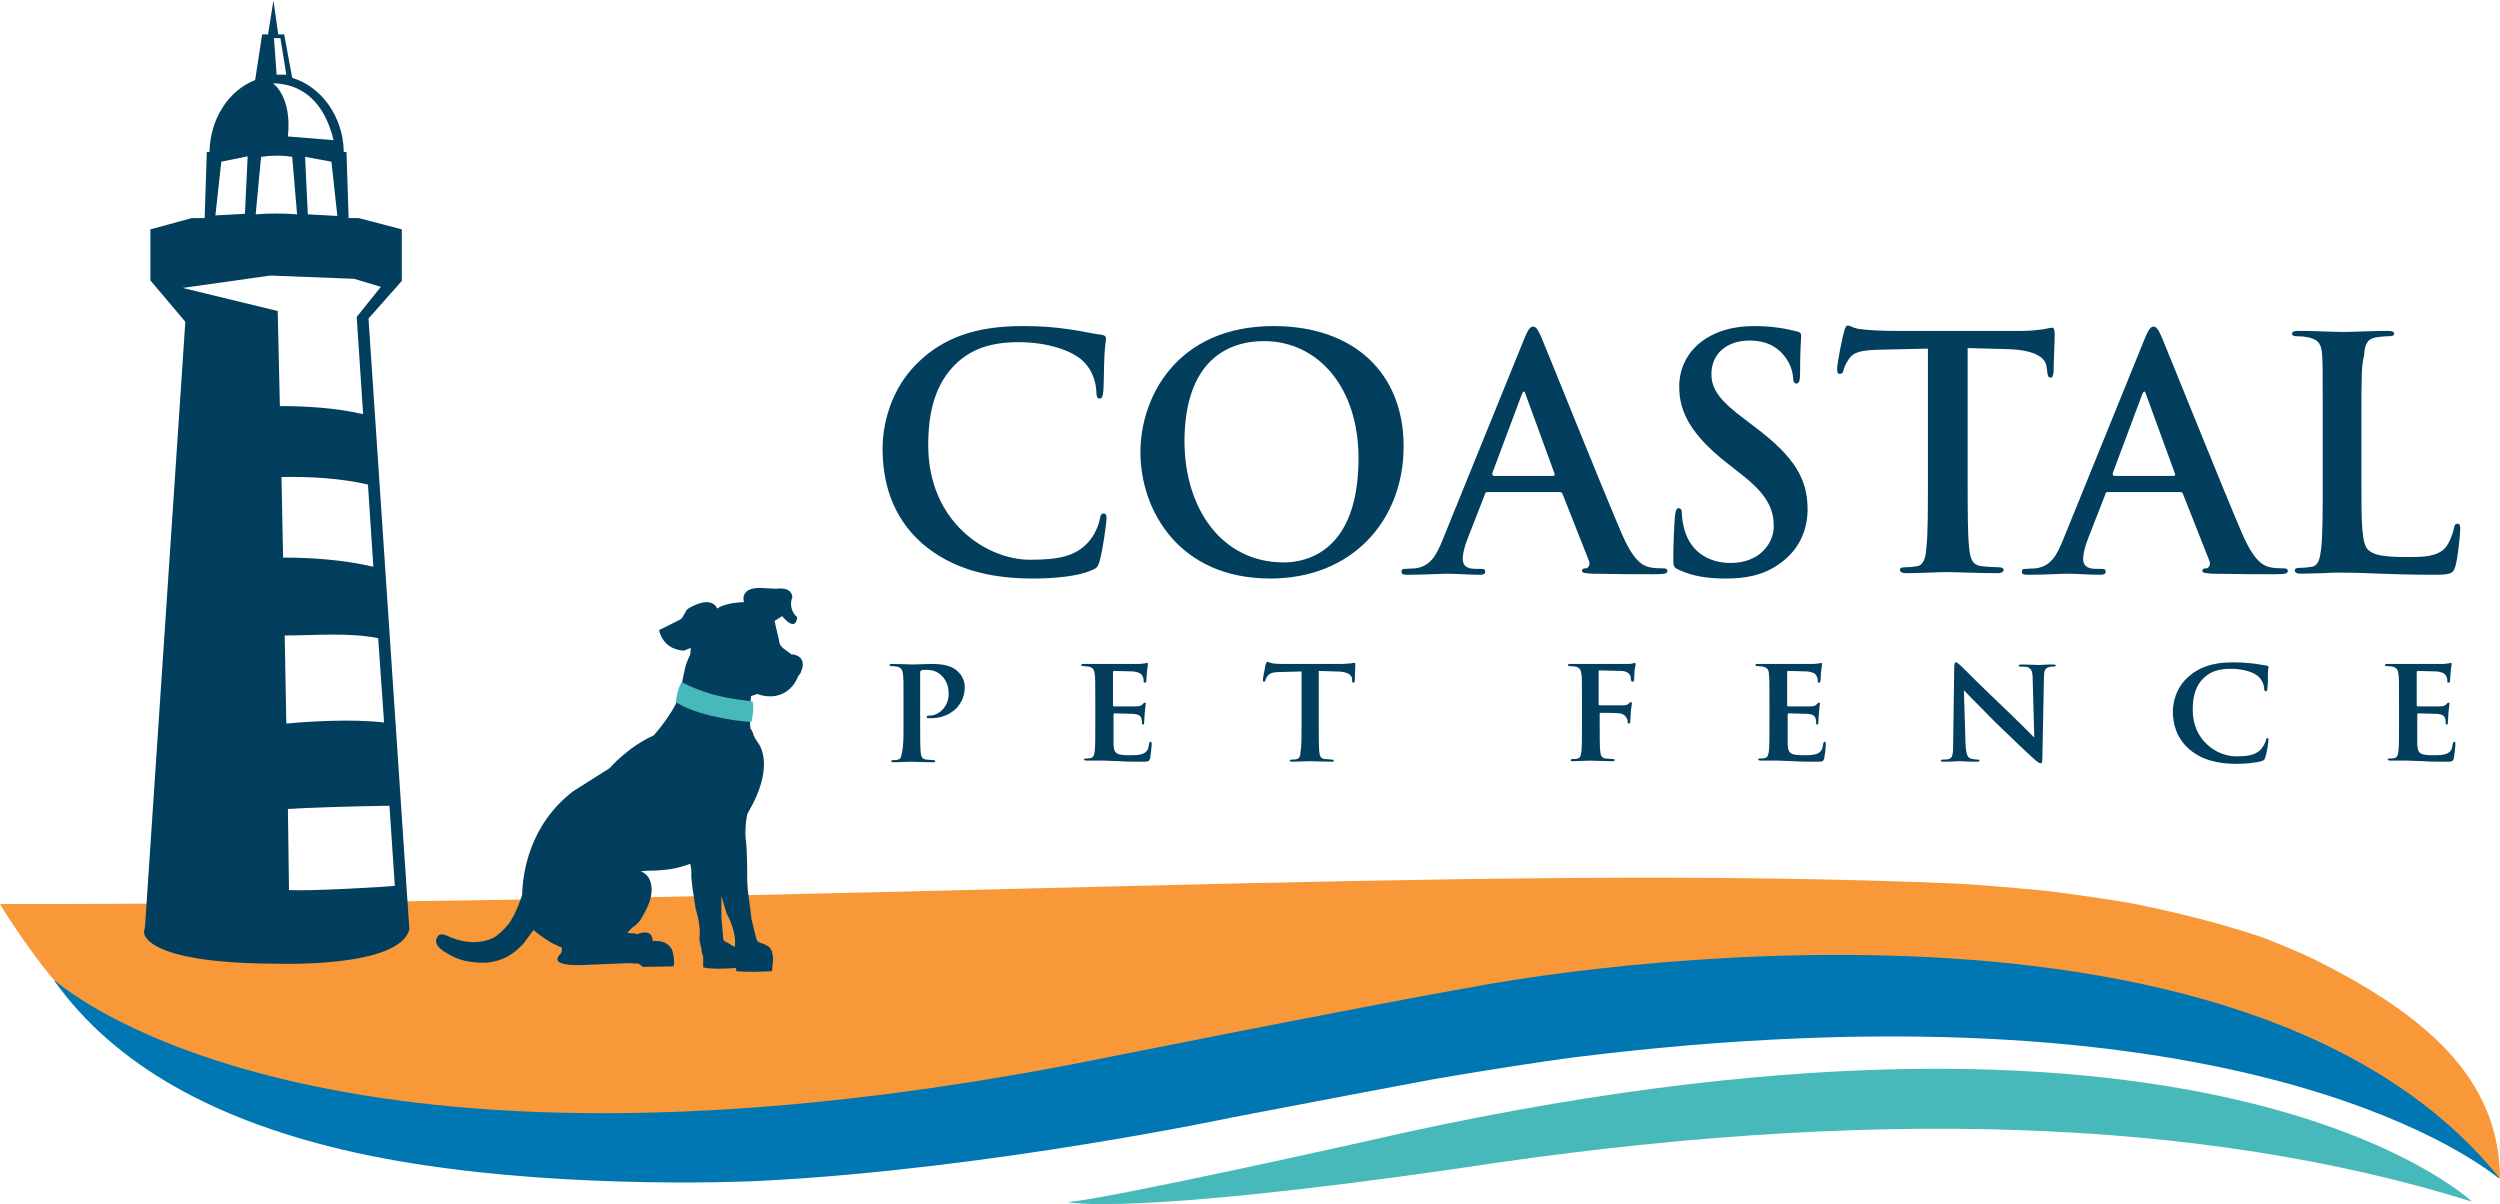 <svg xmlns="http://www.w3.org/2000/svg" viewBox="0 0 465.4 224.2"><style type="text/css">  
	.st0{fill:#00A651;}
	.st1{fill-rule:evenodd;clip-rule:evenodd;fill:#F89838;}
	.st2{fill-rule:evenodd;clip-rule:evenodd;fill:url(#SVGID_1_);}
	.st3{fill:#023F5E;}
	.st4{fill-rule:evenodd;clip-rule:evenodd;fill:#0077B2;}
	.st5{fill-rule:evenodd;clip-rule:evenodd;fill:#48B9BA;}
	.st6{fill:#48B9BA;}
	.st7{fill:#FFFFFF;}
</style><symbol viewBox="-43.3 -24.3 86.6 48.6"><path class="st0" d="M-33.9-3.5C-25.6 5.4-20.7 18-20.7 18 -24.1 7.5-28.2 2.3-34.9-6.2L-33.9-3.5z"/><path class="st0" d="M-30.5 3.2c0.3 2.3 2.4 11.4 2.4 11.4L-30.3 9c-0.5-2.9 0.8-5.6 0.4-8L-30.5 3.2z"/><path class="st0" d="M-27.7 8.6c0.3 2.3 1.7 9.8 1.7 9.8l-0.5-3.8c0-2.4-0.2-5.7-0.5-8.1L-27.7 8.6z"/><path class="st0" d="M-24.2 13.4c0.2 1.4 3.1 6.6 3.1 6.6l-2.2-2.9c0-1.5-0.2-3.5-0.4-5L-24.2 13.4z"/><path class="st0" d="M-21.2 18.1c0.6 1.2 2.8 6.2 2.8 6.2l-1.3-3.5c-0.3-1.3-1-3-1.6-4.3L-21.2 18.1z"/><path class="st0" d="M-26 10.3c0.3 2.3 1.7 9.8 1.7 9.8l-1.2-4.8c0-2.4 0.4-4.7 0.1-7.1L-26 10.3z"/><path class="st0" d="M-24.5 3.5c1.4 0.9 6.5 3.4 6.5 3.4l-3.3-2.2c-1.8-1.2-5.3-0.6-6.8-1.5L-24.5 3.5z"/><path class="st0" d="M-21.9 6.9c1.9 1.3 6.1 5.1 6.1 5.1l-3.2-2.1c-2.2-1.1-5.1-2.7-7.1-4L-21.9 6.9z"/><path class="st0" d="M-21.8 13.1c1 0.9 3.9 6.2 3.9 6.2l-1.3-3.4c-1.2-0.8-2.8-2-3.9-3L-21.8 13.1z"/><path class="st0" d="M-23.3 9.5c1.6 1 6 5.9 6 5.9l-2.6-3.9c-1.8-0.9-3.5-1.2-5.1-2.2L-23.3 9.5z"/><path class="st0" d="M-33 0.4c0.3 2.3 1.6 12.7 1.6 12.7l-1.4-6.9c-0.5-2.9 0.8-5.6 0.4-8L-33 0.4z"/><path class="st0" d="M-35-1.3c0.3 2.3 1.6 12.7 1.6 12.7l-1.4-6.9c-0.5-2.9 0.8-5.6 0.4-8L-35-1.3z"/><path class="st0" d="M-29.4-0.6c1.5 0.6 10.2 4.3 10.2 4.3L-24 0.6c-1.9-0.8-5.4-0.5-7-1.1L-29.4-0.6z"/><path class="st0" d="M-30-3.3c1.7 0.7 9.7 4.1 9.7 4.1L-25.4-2C-27.5-3-30-2.2-31.8-3L-30-3.3z"/><path class="st0" d="M-41.1-9.8c17.3-2.8 35.8-10.6 35.8-10.6 -13.5 6.7-22.8 8.7-38 12.1L-41.1-9.8z"/><path class="st0" d="M-29.9-13.6c2.4-1.7 13.1-8 13.1-8l-7.5 3.4c-3.2 2.1-4.2 4.9-6.8 6.7L-29.9-13.6z"/><path class="st0" d="M-21.8-16.4c2.4-1.7 10.9-7 10.9-7l-4.1 2.8c-2.2 2-5.5 4.5-8 6.3L-21.8-16.4z"/><path class="st0" d="M-13.5-18.5c1.5-1 9.4-3.7 9.4-3.7L-9.2-21c-1.4 1.2-3.4 2.8-5 3.8L-13.5-18.5z"/><path class="st0" d="M-5.9-20.7c1.7-0.6 8.8-3.6 8.8-3.6l-4.6 2.2c-1.5 0.9-3.8 1.9-5.7 2.6L-5.9-20.7z"/><path class="st0" d="M-18.4-17c2.4-1.7 10.9-7 10.9-7l-5.7 3.3c-2.2 2-3.8 4-6.4 5.8L-18.4-17z"/><path class="st0" d="M-22.9-10.7c2.4 0 10.3 0.7 10.3 0.7l-5.7 0c-3 0-6.5-2.3-9-2.3L-22.9-10.7z"/><path class="st0" d="M-16.9-12c3.3 0 11.4-0.9 11.4-0.9l-5.5 0.1c-3.4-0.3-8.1-0.5-11.5-0.4L-16.9-12z"/><path class="st0" d="M-11.2-17c2-0.2 9.9-3 9.9-3l-4.5 2.1c-2.1 0-5 0.2-7.1 0.4L-11.2-17z"/><path class="st0" d="M-16.1-14.9c2.7 0 12-1.6 12-1.6l-6.5 1.8c-2.8-0.3-4.9-0.9-7.7-0.9L-16.1-14.9z"/><path class="st0" d="M-35.2-12.6c2.4-1.7 13.4-9.5 13.4-9.5l-7.8 4.8c-3.2 2.1-4.2 4.9-6.8 6.7L-35.2-12.6z"/><path class="st0" d="M-38.9-12.3c2.4-1.7 13.4-9.5 13.4-9.5l-7.8 4.8c-3.2 2.1-4.2 4.9-6.8 6.7L-38.9-12.3z"/><path class="st0" d="M-32-10c2.3 0.3 15.2 1.9 15.2 1.9l-8.2 0c-2.9-0.3-6.4-2.5-8.8-2.8L-32-10z"/><path class="st0" d="M-35.2-8c2.6 0.3 14.5 1.8 14.5 1.8l-8.2-0.5C-32.2-7-34.2-8.9-37-9.2L-35.2-8z"/><path class="st0" d="M-20-4.8c13.5-2 27.7-7.1 27.7-7.1C-2.8-7.2-10-5.7-21.9-3.3L-20-4.8z"/><path class="st0" d="M-11.4-7c1.9-1.2 10.2-5.6 10.2-5.6L-7-10.3c-2.5 1.5-3.3 3.4-5.3 4.7L-11.4-7z"/><path class="st0" d="M-5.1-9c1.9-1.2 8.5-5 8.5-5l-3.2 2C-1.5-10.7-4.1-8.9-6-7.6L-5.1-9z"/><path class="st0" d="M1.3-10.5c1.2-0.7 7.3-2.6 7.3-2.6l-4 0.9c-1.1 0.8-2.6 1.9-3.9 2.7L1.3-10.5z"/><path class="st0" d="M7.3-12.1c1.4-0.4 6.8-2.5 6.8-2.5l-3.6 1.5c-1.2 0.6-3 1.4-4.4 1.8L7.3-12.1z"/><path class="st0" d="M-2.5-9.5c1.9-1.2 8.5-5 8.5-5l-4.5 2.3c-1.7 1.4-3 2.8-5 4.1L-2.5-9.5z"/><path class="st0" d="M-6-5c1.8 0 8 0.5 8 0.5l-4.5 0c-2.4 0-5-1.6-7-1.7L-6-5z"/><path class="st0" d="M-1.3-5.9c2.5 0 8.9-0.6 8.9-0.6l-4.3 0c-2.7-0.2-6.3-0.3-9-0.3L-1.3-5.9z"/><path class="st0" d="M3.1-9.5c1.6-0.1 7.7-2.1 7.7-2.1l-3.5 1.5c-1.7 0-3.9 0.1-5.6 0.3L3.1-9.5z"/><path class="st0" d="M-0.7-7.9c2.1 0 9.3-1.1 9.3-1.1l-5 1.2C1.4-8-0.2-8.5-2.4-8.5L-0.7-7.9z"/><path class="st0" d="M-15.5-6.3C-13.7-7.5-5.1-13-5.1-13l-6.1 3.4c-2.5 1.5-3.3 3.4-5.3 4.7L-15.5-6.3z"/><path class="st0" d="M-18.4-6.2C-16.6-7.3-8-12.8-8-12.8l-6.1 3.4c-2.5 1.5-3.3 3.4-5.3 4.7L-18.4-6.2z"/><path class="st0" d="M-13.1-4.5c1.8 0.2 11.9 1.3 11.9 1.3l-6.4 0c-2.3-0.2-5-1.7-6.8-2L-13.1-4.5z"/><path class="st0" d="M-15.6-3.1c2 0.2 11.3 1.3 11.3 1.3l-6.4-0.3C-13.3-2.4-14.8-3.7-17-4L-15.6-3.1z"/><path class="st0" d="M1.7-2.1c12.2-1.7 25.1-6.1 25.1-6.1C17.3-4.1 10.7-2.8 0-0.8L1.7-2.1z"/><path class="st0" d="M9.5-4c1.7-1 9.2-4.8 9.2-4.8l-5.3 2.1c-2.2 1.3-3 3-4.8 4L9.5-4z"/><path class="st0" d="M15.2-5.7c1.7-1 7.7-4.3 7.7-4.3L20-8.3c-1.6 1.2-3.9 2.7-5.7 3.8L15.2-5.7z"/><path class="st0" d="M21-7c1.1-0.6 6.7-2.3 6.7-2.3L24-8.5c-1 0.7-2.4 1.7-3.5 2.3L21-7z"/><path class="st0" d="M26.4-8.3c1.2-0.4 6.2-2.2 6.2-2.2l-3.3 1.3c-1.1 0.5-2.7 1.2-4 1.6L26.4-8.3z"/><path class="st0" d="M17.6-6.1c1.7-1 7.7-4.3 7.7-4.3l-4 2c-1.6 1.2-2.7 2.4-4.5 3.5L17.6-6.1z"/><path class="st0" d="M14.3-2.2c1.7 0 7.3 0.4 7.3 0.4l-4 0c-2.1 0-4.6-1.4-6.3-1.4L14.3-2.2z"/><path class="st0" d="M18.6-3c2.3 0 8.1-0.5 8.1-0.5l-3.9 0c-2.4-0.2-5.7-0.3-8.1-0.3L18.6-3z"/><path class="st0" d="M22.6-6.1c1.4-0.1 7-1.8 7-1.8l-3.2 1.3c-1.5 0-3.5 0.1-5 0.2L22.6-6.1z"/><path class="st0" d="M19.2-4.8c1.9 0 8.4-1 8.4-1l-4.6 1.1c-2-0.2-3.5-0.5-5.5-0.5L19.2-4.8z"/><path class="st0" d="M5.7-3.4c1.7-1 9.5-5.7 9.5-5.7L9.7-6.2c-2.2 1.3-3 3-4.8 4L5.7-3.4z"/><path class="st0" d="M3.1-3.2c1.7-1 9.5-5.7 9.5-5.7L7-6c-2.2 1.3-3 3-4.8 4L3.1-3.2z"/><path class="st0" d="M7.9-1.8c1.6 0.2 10.7 1.1 10.7 1.1l-5.8 0c-2.1-0.2-4.5-1.5-6.2-1.7L7.9-1.8z"/><path class="st0" d="M5.7-0.6C7.5-0.4 16 0.5 16 0.5l-5.8-0.3C7.8 0 6.4-1.2 4.4-1.4L5.7-0.6z"/><path class="st0" d="M14 2.8c11.1-1.5 22.7-5.2 22.7-5.2 -8.6 3.5-14.5 4.6-24.3 6.3L14 2.8z"/><path class="st0" d="M21.1 1.2C22.6 0.3 29.4-3 29.4-3l-4.8 1.8c-2 1.1-2.7 2.6-4.3 3.5L21.1 1.2z"/><path class="st0" d="M26.2-0.3c1.5-0.9 7-3.7 7-3.7l-2.6 1.5c-1.4 1-3.5 2.4-5.1 3.3L26.2-0.3z"/><path class="st0" d="M31.5-1.4c1-0.5 6-2 6-2l-3.3 0.6c-0.9 0.6-2.2 1.4-3.2 2L31.5-1.4z"/><path class="st0" d="M36.4-2.5C37.5-2.9 42-4.4 42-4.4l-3 1.1c-1 0.5-2.4 1-3.6 1.4L36.4-2.5z"/><path class="st0" d="M28.4-0.6c1.5-0.9 7-3.7 7-3.7l-3.6 1.7c-1.4 1-2.4 2.1-4.1 3L28.4-0.6z"/><path class="st0" d="M25.5 2.7C27 2.7 32.1 3 32.1 3l-3.7 0c-1.9 0-4.1-1.2-5.7-1.2L25.5 2.7z"/><path class="st0" d="M29.4 2c2.1 0 7.3-0.5 7.3-0.5l-3.5 0C31 1.4 28 1.3 25.8 1.3L29.4 2z"/><path class="st0" d="M33-0.6c1.3-0.1 6.3-1.5 6.3-1.5l-2.9 1.1c-1.4 0-3.2 0.1-4.6 0.2L33-0.6z"/><path class="st0" d="M29.9 0.5c1.7 0 7.6-0.8 7.6-0.8l-4.1 0.9c-1.8-0.1-3.1-0.5-4.9-0.5L29.9 0.5z"/><path class="st0" d="M17.7 1.7c1.5-0.9 8.6-4.9 8.6-4.9l-5 2.5c-2 1.1-2.7 2.6-4.3 3.5L17.7 1.7z"/><path class="st0" d="M15.3 1.8c1.5-0.9 8.6-4.9 8.6-4.9l-5 2.5c-2 1.1-2.7 2.5-4.3 3.5L15.3 1.8z"/><path class="st0" d="M19.7 3.1c1.5 0.2 9.7 1 9.7 1l-5.2 0c-1.9-0.2-4.1-1.3-5.6-1.5L19.7 3.1z"/><path class="st0" d="M17.7 4.1C19.3 4.2 26.9 5 26.9 5l-5.2-0.2c-2.2-0.2-3.4-1.1-5.2-1.3L17.7 4.1z"/><path class="st0" d="M-16.8 0.1c7.6 6.3 13.9 16 13.9 16C-7 8-10.9 4.2-17.2-2L-16.8 0.1z"/><path class="st0" d="M-12.5 5.1c0.5 1.8 3.3 9.1 3.3 9.1l-2.4-4.3c-0.7-2.3-0.1-4.6-0.7-6.6L-12.5 5.1z"/><path class="st0" d="M-9.6 9.2C-9.1 11-7 17.1-7 17.1l-0.9-3c-0.3-2-0.9-4.7-1.5-6.6L-9.6 9.2z"/><path class="st0" d="M-6.3 12.7c0.3 1.1 3.2 5 3.2 5l-2.1-2.1c-0.2-1.2-0.6-2.9-0.9-4L-6.3 12.7z"/><path class="st0" d="M-3.3 16.2c0.6 0.9 3 4.8 3 4.8l-1.5-2.7c-0.4-1-1.1-2.4-1.8-3.3L-3.3 16.2z"/><path class="st0" d="M-8.1 10.5c0.5 1.8 2.6 7.8 2.6 7.8L-7 14.5c-0.3-2-0.3-3.9-0.8-5.8L-8.1 10.5z"/><path class="st0" d="M-7.8 4.7c1.2 0.5 5.5 2 5.5 2l-2.9-1.4c-1.5-0.7-4.2 0.1-5.5-0.4L-7.8 4.7z"/><path class="st0" d="M-5.3 7.1c1.6 0.8 5.4 3.4 5.4 3.4l-2.7-1.4c-1.8-0.6-4.3-1.6-6-2.4L-5.3 7.1z"/><path class="st0" d="M-4.5 12.2c0.9 0.6 3.8 4.6 3.8 4.6l-1.4-2.7c-1.1-0.5-2.5-1.3-3.5-2L-4.5 12.2z"/><path class="st0" d="M-6.1 9.4c1.4 0.6 5.4 4.1 5.4 4.1l-2.6-2.9c-1.5-0.5-2.9-0.5-4.3-1.2L-6.1 9.4z"/><path class="st0" d="M-14.8 3.2c0.5 1.8 2.9 10.2 2.9 10.2l-2-5.5c-0.7-2.3-0.1-4.6-0.7-6.6L-14.8 3.2z"/><path class="st0" d="M-16.6 2.1c0.5 1.8 2.9 10.2 2.9 10.2l-2-5.5c-0.7-2.3-0.1-4.6-0.7-6.6L-16.6 2.1z"/><path class="st0" d="M-12.2 2c1.3 0.3 8.5 2.3 8.5 2.3l-4.2-2c-1.6-0.4-4.2 0.3-5.6 0L-12.2 2z"/><path class="st0" d="M-13-0.2c1.4 0.4 8.1 2.2 8.1 2.2l-4.3-1.6c-1.8-0.6-3.6 0.3-5.2-0.1L-13-0.2z"/><path class="st0" d="M-1.7 1.4c5 5.2 8.9 13 8.9 13 -2.4-6.5-4.9-9.6-9-14.6L-1.7 1.4z"/><path class="st0" d="M1 5.4c0.3 1.4 1.8 7.1 1.8 7.1L1.4 9.1C1 7.3 1.6 5.6 1.3 4.1L1 5.4z"/><path class="st0" d="M2.8 8.7c0.3 1.4 1.3 6.1 1.3 6.1l-0.4-2.4c-0.1-1.5-0.3-3.6-0.6-5.1L2.8 8.7z"/><path class="st0" d="M4.9 11.6c0.2 0.9 2 4 2 4l-1.3-1.8c-0.1-0.9-0.2-2.2-0.4-3.1L4.9 11.6z"/><path class="st0" d="M6.8 14.4c0.4 0.7 1.8 3.8 1.8 3.8l-0.9-2.2c-0.2-0.8-0.7-1.9-1.1-2.6L6.8 14.4z"/><path class="st0" d="M3.8 9.8c0.3 1.4 1.3 6.1 1.3 6.1l-0.8-3c-0.1-1.5 0.1-3-0.2-4.5L3.8 9.8z"/><path class="st0" d="M4.4 5.4c0.8 0.5 3.8 1.8 3.8 1.8L6.2 6c-1-0.7-3-0.2-3.9-0.7L4.4 5.4z"/><path class="st0" d="M6 7.4c1.1 0.7 3.6 2.9 3.6 2.9L7.8 9.1c-1.3-0.6-3-1.5-4.1-2.2L6 7.4z"/><path class="st0" d="M6.3 11.3C6.9 11.9 8.7 15 8.7 15l-0.8-2.1c-0.7-0.5-1.7-1.2-2.3-1.7L6.3 11.3z"/><path class="st0" d="M5.3 9.1c0.9 0.6 3.6 3.4 3.6 3.4l-1.6-2.3c-1.1-0.5-2-0.6-3-1.2L5.3 9.1z"/><path class="st0" d="M-0.5 3.8c0.3 1.4 1.4 8 1.4 8l-1-4.3c-0.4-1.8 0.2-3.5-0.1-5L-0.5 3.8z"/><path class="st0" d="M-1.7 2.9c0.3 1.4 1.4 8 1.4 8l-1-4.3c-0.4-1.8 0.2-3.5-0.1-5L-1.7 2.9z"/><path class="st0" d="M1.5 3c0.9 0.3 5.9 2.2 5.9 2.2L4.5 3.5c-1.1-0.4-3 0-4-0.4L1.5 3z"/><path class="st0" d="M1 1.3c1 0.4 5.6 2.1 5.6 2.1L3.7 2C2.4 1.4 1.1 2 0 1.6L1 1.3z"/><path class="st0" d="M10.4 4.1c5.3 4.5 9.1 10.9 9.1 10.9 -2.2-5.3-4.9-8-9.2-12.2L10.4 4.1z"/><path class="st0" d="M13.2 7.5c0.2 1.1 1.5 5.8 1.5 5.8l-1.4-2.8c-0.3-1.5 0.5-2.8 0.3-4L13.2 7.5z"/><path class="st0" d="M15 10.3c0.2 1.1 1.1 5 1.1 5l-0.3-1.9c0-1.2-0.1-2.9-0.3-4.1L15 10.3z"/><path class="st0" d="M17.3 12.7c0.1 0.7 2 3.3 2 3.3l-1.4-1.5c0-0.8-0.1-1.8-0.2-2.5L17.3 12.7z"/><path class="st0" d="M19.2 15.1c0.4 0.6 1.8 3.2 1.8 3.2l-0.8-1.8c-0.2-0.7-0.6-1.5-1-2.2L19.2 15.1z"/><path class="st0" d="M16.1 11.2c0.2 1.1 1.1 5 1.1 5l-0.7-2.4c0-1.2 0.3-2.4 0.1-3.6L16.1 11.2z"/><path class="st0" d="M17 7.7c0.9 0.4 4.2 1.7 4.2 1.7l-2.2-1.1c-1.1-0.6-3.4-0.3-4.4-0.8L17 7.7z"/><path class="st0" d="M18.8 9.4c1.2 0.6 3.9 2.6 3.9 2.6l-2-1.1c-1.4-0.5-3.2-1.4-4.5-2L18.8 9.4z"/><path class="st0" d="M18.8 12.6c0.7 0.5 2.5 3.1 2.5 3.1l-0.8-1.7c-0.8-0.4-1.8-1-2.5-1.5L18.8 12.6z"/><path class="st0" d="M17.8 10.7c1 0.5 3.8 3 3.8 3l-1.7-2c-1.2-0.4-2.2-0.6-3.3-1.1L17.8 10.7z"/><path class="st0" d="M11.6 6.1c0.2 1.1 1 6.4 1 6.4l-0.9-3.5c-0.3-1.5 0.5-2.8 0.3-4L11.6 6.1z"/><path class="st0" d="M10.3 5.3c0.2 1.1 1 6.4 1 6.4l-0.9-3.5c-0.3-1.5 0.5-2.8 0.3-4L10.3 5.3z"/><path class="st0" d="M13.9 5.7c1 0.3 6.5 2.2 6.5 2.2l-3.1-1.6c-1.3-0.4-3.4-0.2-4.5-0.6L13.9 5.7z"/><path class="st0" d="M13.5 4.3c1.1 0.4 6.2 2.1 6.2 2.1L16.5 5c-1.4-0.5-3-0.1-4.1-0.5L13.5 4.3z"/><path class="st0" d="M22.4 7.2c9.3 2 17.5 6.5 17.5 6.5C34.3 9.7 29.5 8.3 21.7 6L22.4 7.2z"/><path class="st0" d="M27.8 9.3c0.8 1 4.9 4.8 4.9 4.8L29.4 12c-1.1-1.2-0.7-2.8-1.6-3.9L27.8 9.3z"/><path class="st0" d="M31.5 11.1c0.8 1 3.9 4.2 3.9 4.2L34 13.6c-0.6-1.2-1.6-2.7-2.5-3.7L31.5 11.1z"/><path class="st0" d="M35.7 12.5c0.5 0.6 4.2 2.3 4.2 2.3L37.3 14c-0.4-0.7-1-1.6-1.6-2.3L35.7 12.5z"/><path class="st0" d="M39.4 13.9c0.8 0.4 3.9 2.2 3.9 2.2l-2-1.3c-0.6-0.5-1.6-1.2-2.4-1.6L39.4 13.9z"/><path class="st0" d="M33.3 11.5c0.8 1 3.9 4.2 3.9 4.2l-2.2-2c-0.6-1.2-0.8-2.3-1.7-3.4L33.3 11.5z"/><path class="st0" d="M32.9 7.9c1.4 0 6.4-0.1 6.4-0.1l-3.4-0.2c-1.8-0.1-4.7 1.1-6.2 1.1L32.9 7.9z"/><path class="st0" d="M36 8.8c1.9 0.1 6.5 0.8 6.5 0.8l-3.2-0.2c-2.1 0.1-5 0-7-0.1L36 8.8z"/><path class="st0" d="M37.6 11.7c1.1 0.2 4.8 1.9 4.8 1.9l-1.9-1.3c-1.3-0.1-2.9-0.2-4.1-0.4L37.6 11.7z"/><path class="st0" d="M35.5 10.4c1.6 0.1 6.5 1.2 6.5 1.2l-3.2-1.1c-1.8 0.1-3.2 0.4-4.9 0.3L35.5 10.4z"/><path class="st0" d="M25 8.6c0.8 1 4.5 5.6 4.5 5.6l-2.9-2.9c-1.1-1.2-0.7-2.8-1.6-3.9L25 8.6z"/><path class="st0" d="M22.9 8.3c0.8 1 4.5 5.6 4.5 5.6l-2.9-2.9c-1.1-1.2-0.7-2.8-1.6-3.9L22.9 8.3z"/><path class="st0" d="M27.8 7.2c1.5-0.1 9.7-0.6 9.7-0.6l-4.9-0.2c-1.9 0.1-4.7 1.2-6.2 1.3L27.8 7.2z"/><path class="st0" d="M26.6 6.1c1.6-0.1 9.3-0.6 9.3-0.6l-5 0c-2.1 0.1-4 1.1-5.7 1.2L26.6 6.1z"/></symbol><path class="st1" d="M10.7 183.2c-3.3-3.7-8.4-11-10.7-14.9 165.8 0 273.6-7.7 364.4-3.8 2.4 0.1 9.9 0.7 16.1 1.3 3.7 0.4 14.2 1.9 17 2.5 9.5 1.9 17.3 4.1 22.8 5.9 3.2 1.1 8.9 3.6 10.1 4.2 21.7 10.7 34.9 22.7 35 41 -12.2-10.3-27.1-20.7-50.8-26.9 -27.1-7.7-77.8-10-112.4-3.4l-94.8 16.2c-32 5.4-61.4 8.4-88 8.8 -19 0.4-41.3-2.5-66.8-8.8 -7.5-1.9-15.5-4.8-24.1-8.8C21.9 192.5 15.9 188.1 10.7 183.2z"/><linearGradient gradientUnits="userSpaceOnUse" x1="2573.7" y1="-12747.1" x2="2804.6" y2="-12747.1" gradientTransform="matrix(1 0 0 1 -2507.386 12770)"><stop offset="0" stop-color="#FFE96B"/><stop offset="0.734" stop-color="#FFF"/><stop offset="1" stop-color="#FFF"/></linearGradient><polygon class="st2" points="66.3 32.5 297.2 3.6 297.2 42.3 66.3 33.8 "/><path class="st3" d="M136.1 175.9c0.1 0.1 0.4 0.2 0.5 0.3 0.1 0 0.2 0.1 0.2 0 0.3-2.8-1.2-5.5-1.6-6.3l-0.9-3.1 0 1.6v2.4l0.3 3.4 0 0.3c0 0 0 0.6 0.4 0.8C135.3 175.4 135.7 175.6 136.1 175.9zM143.7 180.8c-2.2 0.1-4.4 0.2-6.6 0l-0.1-0.6c-2.6 0.2-4.7 0.2-6.1-0.1 0-1.1 0-2.1 0-2.1s-0.3-0.5-0.3-1.1c0-0.3-0.1-0.5-0.1-0.7 -0.2-0.5-0.3-1.3-0.3-1.5 0.3-1.9-0.4-4.7-0.7-5.5 0 0-0.5-3.5-0.6-4 -0.1-0.9-0.2-1.9-0.2-1.9l0-1c0-0.5-0.1-1-0.2-1.5 -1.1 0.4-2.3 0.8-3.7 1 -1.3 0.2-2.8 0.3-4.5 0.3l-1 0.1c2.9 1.2 1.8 5 1.8 5l0 0.1c0 0.1-0.3 0.9-0.6 1.6 -0.2 0.5-1 1.9-1.3 2.4 -0.4 0.5-0.9 1-1.5 1.4 -0.1 0.1-0.6 0.6-0.6 0.6l-0.3 0.4c0.6 0 1.1 0 1.9 0.2 0 0 0.7-0.4 1.6-0.3 0.1 0 0.7 0.1 0.9 0.5 0.2 0.3 0.3 0.7 0.3 1.1 0.2 0 0.6-0.1 0.9 0 0.7 0 1.8 0.2 2.6 1.4 0 0.1 0.2 0.4 0.2 0.5 0.1 0.4 0.3 1.1 0.3 2.1l-0.1 0.7 -5.7 0.1 -0.8-0.6 -2.1-0.1 -7.2 0.3c0 0-6.3 0.5-5.8-1.2 0-0.1 0.1-0.2 0.1-0.3 0-0.1 0.2-0.2 0.2-0.3 0.1-0.1 0.2-0.2 0.3-0.3 0.1-0.2 0.2-0.4 0.2-0.6 0-0.2 0-0.4 0-0.5 -0.3-0.1-0.7-0.3-0.7-0.3 -0.7-0.3-1.3-0.6-1.9-1 -1.3-0.8-2.5-1.8-2.5-1.8l-0.2-0.2 -0.1 0.2 -1.7 2.3c0 0-0.9 1-1.7 1.6 -0.9 0.7-2.3 1.5-3.9 1.8 -0.4 0.1-1.2 0.3-3 0.2 -0.3 0-1.8-0.2-2.2-0.3 -1.3-0.3-2.3-0.7-3.6-1.5 -2.6-1.5-2-2.7-1.4-3.3 0.3-0.3 1-0.1 1.3 0 2.6 1.3 6.1 1.9 9 0.4 0.6-0.3 1.9-1.5 2.6-2.4 0.2-0.2 0.6-0.8 0.6-0.9 1-1.6 1.7-3.7 2-4.6 0.1-4 1.3-13 9.5-19.3l6.8-4.3c0 0 3.3-3.9 8.2-6.1 0 0 4.6-5.1 5.1-8.7 0-0.2 0.3-1.8 0.3-1.8l0.5-2.3c0 0 0.1-0.5 0.2-0.6 0.2-0.5 0.3-0.9 0.5-1.2 0.1-0.2 0.1-0.3 0.2-0.5l0.1-1.2c-0.4 0.2-0.8 0.3-1.2 0.5 -0.1 0-0.3 0-0.4 0 -3.8-0.4-4.3-3.8-4.3-3.8s3.2-1.6 3.4-1.7c0.7-0.3 0.9-0.6 0.9-0.6l0.8-1.4c0.1-0.1 0.3-0.3 0.3-0.3 4.6-2.7 5.4 0 5.4 0 1.7-1.2 5-1.2 5-1.2s-1.1-3.1 4-2.6l2 0.1c0 0 2.8-0.5 3 1.5 0 0.1 0 0.2-0.1 0.4 -0.2 0.5-0.4 2.2 1 3.4 0 0-0.1 3-2.8-0.2l-1.4 0.9 0.3 1.4 0.4 1.6 0.2 1.1c0.1 0.3 0.3 0.6 0.6 0.9l1.6 1.2c0 0 2.5 0 2.1 2.4 -0.1 0.3-0.3 1.3-0.8 1.6 0 0-0.1 0.4-0.4 0.9 0 0-2 4.3-7.3 2.5l-1.1 0.4 0 0.2c-0.1 0.6-0.2 2.7-0.2 3.7 0 1.1 0.1 2.1 0.1 2.1 0.3 0.4 0.5 0.8 0.6 1.3l0.3 0.6c0 0 0.3 0.4 0.4 0.6 0.8 1 3 5.1-1.7 13.1l-0.2 0.4c-0.3 1.5-0.4 3.1-0.3 4.4 0.3 2 0.3 5.6 0.3 8l0.1 1.6 0.4 3.1 0.3 2.4 0.8 3.3 0.1 0.3c0 0 0.1 0.6 0.5 0.7 0.4 0.2 1.2 0.4 1.6 0.7 0.4 0.2 0.6 0.6 0.8 1 0 0 0.1 0.6 0.2 1 0 0.2 0 0.5 0 0.8C143.8 179.6 143.8 180.3 143.7 180.8z"/><path class="st4" d="M10.2 182.7c0 0 0-0.1 0.1-0.1 4.2 3.6 52.8 41.7 189.5 15.5 0 0 56-11.2 75.7-14.6 0 0 139.3-26.9 189.8 35.8l-0.2 0c-5.5-4.4-51.2-37.6-172.6-22.4 -4.7 0.6-17.6 2.6-25.6 4 -7.6 1.4-19.6 3.7-37.4 7.1 0 0-45.2 9.6-87.3 11.8 -11.7 0.6-47.2 1.1-75.9-5.2C40 208.8 21.3 198.2 10.2 182.7z"/><path class="st5" d="M460.2 223.7c0 0-49.6-47.2-206.1-11.2 0 0-45.9 10.3-55.3 11.3 0 0 11.1 2.6 72.8-6.3C347.1 205.9 410 208 460.2 223.7z"/><path class="st3" d="M68.6 59.3l7.6 113.6 0 0.1c-1.8 7.2-24.3 6.4-24.3 6.4 -25.7 0-25.1-5.9-25.1-5.9l0.2-1.1 7.5-112.5 -6.5-7.7v-9.5l7.7-2.1 2.4 0 0.4-12.3 0.5 0c0.1-6.2 3.6-11.5 8.5-13.4l1.3-8.5h1.1l1-6.3 0.9 6.3h1.1l1.5 8.1c5.4 1.6 9.5 7.2 9.6 13.8l0.5 0 0.4 12.3 1.9 0 8 2.1v9.6L68.6 59.3z"/><path class="st3" d="M446.6 134.8v-4.2c0-3.7 0-4.3-0.1-5.1 -0.1-0.8-0.3-1.2-1.1-1.4 -0.2 0-0.6-0.1-1-0.1 -0.3 0-0.4 0-0.4-0.2 0-0.2 0.2-0.2 0.6-0.2 0.7 0 1.4 0 2.1 0 0.7 0 1.3 0 1.6 0 0.8 0 5.9 0 6.4 0 0.5 0 0.9-0.1 1.1-0.1 0.1 0 0.3-0.1 0.4-0.1 0.1 0 0.2 0.1 0.2 0.2 0 0.2-0.1 0.5-0.2 1.6 0 0.2-0.1 1.3-0.1 1.6 0 0.1-0.1 0.3-0.3 0.3 -0.2 0-0.2-0.1-0.2-0.3 0-0.2 0-0.6-0.2-0.9 -0.2-0.4-0.4-0.7-1.7-0.9 -0.4 0-3.1-0.1-3.6-0.1 -0.1 0-0.2 0.1-0.2 0.2v6.1c0 0.2 0 0.3 0.2 0.3 0.6 0 3.5 0 4.1 0 0.6 0 1-0.1 1.2-0.4 0.2-0.2 0.3-0.3 0.4-0.3 0.1 0 0.2 0 0.2 0.2 0 0.1-0.1 0.5-0.2 1.8 0 0.5-0.1 1.4-0.1 1.6 0 0.2 0 0.5-0.2 0.5 -0.2 0-0.2-0.1-0.2-0.2 0-0.2 0-0.6-0.1-0.9 -0.1-0.5-0.5-0.8-1.4-0.9 -0.5 0-3-0.1-3.6-0.1 -0.1 0-0.2 0.1-0.2 0.2v1.9c0 0.8 0 3 0 3.7 0.1 1.7 0.5 2 3.1 2 0.7 0 1.7 0 2.4-0.3 0.7-0.3 1-0.8 1.1-1.8 0.1-0.3 0.1-0.4 0.3-0.4 0.2 0 0.2 0.2 0.2 0.4 0 0.6-0.2 2.2-0.3 2.7 -0.2 0.6-0.4 0.6-1.4 0.6 -1.9 0-3.3 0-4.4-0.1 -1.1 0-1.9-0.1-2.7-0.1 -0.3 0-0.8 0-1.5 0 -0.6 0-1.2 0-1.8 0 -0.3 0-0.5-0.1-0.5-0.2 0-0.1 0.1-0.2 0.4-0.2 0.4 0 0.7 0 0.9-0.1 0.5-0.1 0.6-0.6 0.7-1.3C446.6 139 446.6 137.1 446.6 134.8zM168.2 134.8v-4.2c0-3.7 0-4.3-0.1-5.1 -0.1-0.8-0.3-1.2-1.1-1.4 -0.2 0-0.6-0.1-1-0.1 -0.3 0-0.4 0-0.4-0.2 0-0.2 0.2-0.2 0.6-0.2 1.4 0 3 0.1 3.7 0.1 1 0 2.5-0.1 3.7-0.1 3.2 0 4.3 1 4.7 1.4 0.6 0.5 1.3 1.6 1.3 2.9 0 3.4-2.7 5.8-6.3 5.8 -0.1 0-0.4 0-0.5 0 -0.1 0-0.3 0-0.3-0.2 0-0.2 0.2-0.3 0.7-0.3 1.4 0 3.4-1.5 3.4-4 0-0.8-0.1-2.4-1.5-3.6 -0.9-0.8-2-0.9-2.6-0.9 -0.4 0-0.8 0-1 0.1 -0.1 0-0.2 0.2-0.2 0.5v9.6c0 2.2 0 4.1 0.1 5.2 0.1 0.7 0.2 1.2 1 1.3 0.4 0 0.9 0.1 1.3 0.1 0.3 0 0.4 0.1 0.4 0.2 0 0.2-0.2 0.2-0.5 0.2 -1.7 0-3.3-0.1-4-0.1 -0.6 0-2.2 0.1-3.2 0.1 -0.3 0-0.5-0.1-0.5-0.2 0-0.1 0.1-0.2 0.4-0.2 0.4 0 0.7 0 0.9-0.1 0.5-0.1 0.6-0.6 0.7-1.3C168.2 139 168.2 137.1 168.2 134.8zM203.9 134.8v-4.2c0-3.7 0-4.3-0.1-5.1 -0.1-0.8-0.3-1.2-1.1-1.4 -0.2 0-0.6-0.1-1-0.1 -0.3 0-0.4 0-0.4-0.2 0-0.2 0.2-0.2 0.6-0.2 0.7 0 1.4 0 2.1 0 0.7 0 1.2 0 1.6 0 0.8 0 5.9 0 6.4 0 0.5 0 0.9-0.1 1.1-0.1 0.1 0 0.3-0.1 0.4-0.1 0.1 0 0.2 0.1 0.2 0.2 0 0.2-0.1 0.5-0.2 1.6 0 0.2-0.1 1.3-0.1 1.6 0 0.1-0.1 0.3-0.3 0.3 -0.2 0-0.2-0.1-0.2-0.3 0-0.2 0-0.6-0.2-0.9 -0.2-0.4-0.4-0.7-1.7-0.9 -0.4 0-3.1-0.1-3.6-0.1 -0.1 0-0.2 0.1-0.2 0.2v6.1c0 0.2 0 0.3 0.2 0.3 0.6 0 3.5 0 4.1 0 0.6 0 1-0.1 1.2-0.4 0.2-0.2 0.3-0.3 0.4-0.3 0.1 0 0.2 0 0.2 0.2 0 0.1-0.1 0.5-0.2 1.8 0 0.5-0.1 1.4-0.1 1.6 0 0.2 0 0.5-0.2 0.5 -0.2 0-0.2-0.1-0.2-0.2 0-0.2 0-0.6-0.1-0.9 -0.1-0.5-0.5-0.8-1.4-0.9 -0.5 0-3-0.1-3.6-0.1 -0.1 0-0.2 0.1-0.2 0.2v1.9c0 0.8 0 3 0 3.7 0.1 1.7 0.5 2 3.1 2 0.7 0 1.7 0 2.4-0.3 0.7-0.3 1-0.8 1.1-1.8 0.1-0.3 0.1-0.4 0.3-0.4 0.2 0 0.2 0.2 0.2 0.4 0 0.6-0.2 2.2-0.3 2.7 -0.2 0.6-0.4 0.6-1.4 0.6 -1.9 0-3.3 0-4.4-0.1 -1.1 0-1.9-0.1-2.7-0.1 -0.3 0-0.8 0-1.5 0 -0.6 0-1.3 0-1.8 0 -0.3 0-0.5-0.1-0.5-0.2 0-0.1 0.1-0.2 0.4-0.2 0.4 0 0.7 0 0.9-0.1 0.5-0.1 0.6-0.6 0.7-1.3C203.9 139 203.9 137.1 203.9 134.8zM242.3 134.8V125l-3.8 0.1c-1.5 0-2.1 0.2-2.5 0.7 -0.3 0.4-0.4 0.7-0.4 0.8 -0.1 0.2-0.1 0.3-0.3 0.3 -0.2 0-0.2-0.1-0.2-0.4 0-0.4 0.5-2.6 0.5-2.8 0.1-0.3 0.2-0.5 0.3-0.5 0.2 0 0.5 0.2 1.1 0.3 0.7 0.1 1.7 0.1 2.5 0.1h10.1c0.8 0 1.4-0.1 1.8-0.1 0.4-0.1 0.6-0.1 0.7-0.1 0.2 0 0.2 0.1 0.2 0.5 0 0.5-0.1 2.2-0.1 2.8 0 0.2-0.1 0.4-0.2 0.4 -0.2 0-0.3-0.1-0.3-0.5l0-0.3c-0.1-0.6-0.7-1.3-3-1.3l-3.2-0.1v9.9c0 2.2 0 4.1 0.1 5.2 0.1 0.7 0.2 1.2 1 1.3 0.4 0 0.9 0.1 1.3 0.1 0.3 0 0.4 0.1 0.4 0.2 0 0.2-0.2 0.2-0.5 0.2 -1.7 0-3.3-0.1-4-0.1 -0.6 0-2.2 0.1-3.2 0.1 -0.3 0-0.5-0.1-0.5-0.2 0-0.1 0.1-0.2 0.4-0.2 0.4 0 0.7 0 0.9-0.1 0.5-0.1 0.7-0.6 0.7-1.3C242.3 139 242.3 137.1 242.3 134.8zM297.8 132.9v1.9c0 2.3 0 4.1 0.1 5.1 0.1 0.7 0.2 1.2 1 1.3 0.4 0 0.9 0.1 1.3 0.1 0.3 0 0.4 0.1 0.4 0.2 0 0.2-0.2 0.2-0.6 0.2 -1.6 0-3.2-0.1-3.9-0.1 -0.7 0-2.3 0.1-3.2 0.1 -0.4 0-0.5 0-0.5-0.2 0-0.1 0.1-0.2 0.4-0.2 0.4 0 0.7 0 0.9-0.1 0.5-0.1 0.6-0.6 0.7-1.3 0.1-1 0.1-2.8 0.1-5.1v-4.2c0-3.7 0-4.3-0.1-5.1 -0.1-0.8-0.3-1.2-1.1-1.4 -0.2 0-0.6-0.1-1-0.1 -0.3 0-0.4 0-0.4-0.2 0-0.2 0.2-0.2 0.6-0.2 0.7 0 1.4 0 2.1 0 0.7 0 1.3 0 1.6 0 1 0 6.1 0 6.7 0 0.5 0 0.8 0 1-0.1 0.2 0 0.3-0.1 0.4-0.1 0.1 0 0.2 0.1 0.2 0.2 0 0.2-0.1 0.5-0.2 1.1 0 0.2-0.1 1.7-0.1 1.9 0 0.2-0.1 0.3-0.3 0.3 -0.2 0-0.2-0.1-0.3-0.4 0-0.2 0-0.6-0.2-0.9 -0.2-0.3-0.7-0.7-1.7-0.7l-3.9-0.1c-0.2 0-0.2 0.1-0.2 0.3v6c0 0.1 0 0.2 0.2 0.2l3.3 0c0.4 0 0.8 0 1.1 0 0.5 0 0.8-0.1 1.1-0.4 0.1-0.1 0.2-0.2 0.3-0.2 0.1 0 0.2 0.1 0.2 0.2s-0.1 0.7-0.2 1.5c0 0.5-0.1 1.6-0.1 1.8 0 0.2 0 0.5-0.3 0.5 -0.2 0-0.2-0.2-0.2-0.3 0-0.2 0-0.5-0.2-0.7 -0.1-0.3-0.5-0.8-1.3-0.9 -0.6-0.1-3.3-0.1-3.8-0.1C297.9 132.7 297.8 132.7 297.8 132.9zM329.4 134.8v-4.2c0-3.7 0-4.3-0.1-5.1 0-0.8-0.3-1.2-1.1-1.4 -0.2 0-0.6-0.1-1-0.1 -0.3 0-0.4 0-0.4-0.2 0-0.2 0.2-0.2 0.6-0.2 0.7 0 1.4 0 2.1 0 0.7 0 1.3 0 1.6 0 0.8 0 5.9 0 6.4 0 0.5 0 0.9-0.1 1.1-0.1 0.1 0 0.3-0.1 0.4-0.1 0.1 0 0.2 0.1 0.2 0.2 0 0.2-0.1 0.5-0.2 1.6 0 0.2-0.1 1.3-0.1 1.6 0 0.1-0.1 0.3-0.3 0.3 -0.2 0-0.2-0.1-0.2-0.3 0-0.2 0-0.6-0.2-0.9 -0.2-0.4-0.4-0.7-1.7-0.9 -0.4 0-3.1-0.1-3.6-0.1 -0.1 0-0.2 0.1-0.2 0.2v6.1c0 0.2 0 0.3 0.2 0.3 0.6 0 3.5 0 4.1 0 0.6 0 1-0.1 1.2-0.4 0.2-0.2 0.3-0.3 0.4-0.3 0.1 0 0.2 0 0.2 0.2 0 0.1-0.1 0.5-0.2 1.8 0 0.5-0.1 1.4-0.1 1.6 0 0.2 0 0.5-0.2 0.5 -0.2 0-0.2-0.1-0.2-0.2 0-0.2 0-0.6-0.1-0.9 -0.1-0.5-0.5-0.8-1.4-0.9 -0.5 0-3-0.1-3.6-0.1 -0.1 0-0.2 0.1-0.2 0.2v1.9c0 0.8 0 3 0 3.7 0.1 1.7 0.5 2 3.1 2 0.7 0 1.7 0 2.4-0.3 0.7-0.3 1-0.8 1.1-1.8 0.1-0.3 0.1-0.4 0.3-0.4 0.2 0 0.2 0.2 0.2 0.4 0 0.6-0.2 2.2-0.3 2.7 -0.2 0.6-0.4 0.6-1.4 0.6 -1.9 0-3.3 0-4.4-0.1 -1.1 0-1.9-0.1-2.7-0.1 -0.3 0-0.8 0-1.5 0 -0.6 0-1.3 0-1.8 0 -0.3 0-0.5-0.1-0.5-0.2 0-0.1 0.1-0.2 0.4-0.2 0.4 0 0.7 0 0.9-0.1 0.5-0.1 0.6-0.6 0.7-1.3C329.4 139 329.4 137.1 329.4 134.8zM365.6 128.5l0.3 10c0.1 1.9 0.4 2.5 0.9 2.7 0.4 0.1 0.9 0.2 1.3 0.2 0.3 0 0.4 0 0.4 0.2 0 0.2-0.2 0.2-0.6 0.2 -1.7 0-2.7-0.1-3.2-0.1 -0.2 0-1.4 0.1-2.8 0.1 -0.3 0-0.6 0-0.6-0.2 0-0.1 0.2-0.2 0.4-0.2 0.3 0 0.8 0 1.1-0.1 0.7-0.2 0.8-0.9 0.8-3l0.2-14.2c0-0.5 0.1-0.8 0.3-0.8 0.3 0 0.5 0.3 1 0.7 0.3 0.3 4.2 4.2 7.9 7.7 1.7 1.6 5.2 5.1 5.6 5.5h0.1l-0.3-10.8c0-1.5-0.3-1.9-0.9-2.2 -0.4-0.1-1-0.1-1.3-0.1 -0.3 0-0.4-0.1-0.4-0.2 0-0.2 0.3-0.2 0.7-0.2 1.3 0 2.5 0.1 3.1 0.1 0.3 0 1.2-0.1 2.5-0.1 0.3 0 0.6 0 0.6 0.2 0 0.1-0.2 0.2-0.5 0.2 -0.3 0-0.5 0-0.8 0.1 -0.7 0.2-0.9 0.7-0.9 2l-0.3 15.2c0 0.5-0.1 0.7-0.3 0.7 -0.3 0-0.6-0.3-0.9-0.5 -1.6-1.4-4.9-4.6-7.5-7.1C368.9 131.9 366.1 129 365.6 128.5L365.6 128.5zM416.4 142.2c-3.5 0-6.4-0.7-8.7-2.6 -2.5-2.1-3.2-4.8-3.2-7.1 0-1.6 0.5-4.5 3-6.6 1.8-1.6 4.3-2.6 8.1-2.6 1.6 0 2.5 0.1 3.7 0.2 1 0.1 1.8 0.3 2.6 0.4 0.3 0 0.4 0.1 0.4 0.3 0 0.2-0.1 0.5-0.1 1.3 0 0.8 0 2.1-0.1 2.6 0 0.4-0.1 0.6-0.3 0.6 -0.2 0-0.3-0.2-0.3-0.5 0-0.7-0.4-1.6-1-2.2 -0.8-0.8-2.8-1.5-5.2-1.5 -2.2 0-3.7 0.5-4.8 1.5 -1.9 1.6-2.3 3.9-2.3 6.2 0 5.7 4.6 8.6 8 8.6 2.3 0 3.6-0.2 4.7-1.3 0.4-0.5 0.8-1.2 0.9-1.6 0.1-0.4 0.1-0.5 0.3-0.5 0.2 0 0.2 0.2 0.2 0.4 0 0.3-0.3 2.4-0.6 3.2 -0.1 0.4-0.2 0.5-0.7 0.7C419.9 142 418 142.2 416.4 142.2z"/><path class="st6" d="M129.8 128.3c1.8 0.7 4.4 1.5 7.5 1.9l2.8 0.4c0.3 1.1 0 2.9-0.2 3.8 0 0-2.4-0.1-5.3-0.7 -2.8-0.5-6.3-1.4-8.8-3 0.1-0.8 0.5-3 1.1-3.7C127 127 128 127.6 129.8 128.3z"/><path class="st3" d="M439.6 78.9v10.6c0 7.7 0 11.8 1.3 12.9 1 0.9 2.6 1.3 7.3 1.3 3.2 0 5.5-0.1 7-1.7 0.7-0.8 1.4-2.5 1.6-3.6 0.1-0.5 0.2-0.9 0.7-0.9 0.4 0 0.5 0.3 0.5 1 0 0.7-0.4 5.2-0.9 6.9 -0.4 1.3-0.7 1.6-3.8 1.6 -4.3 0-7.4-0.1-10.1-0.2 -2.7-0.1-4.9-0.2-7.3-0.2 -0.7 0-2 0-3.4 0.1 -1.4 0-2.9 0.1-4.1 0.1 -0.8 0-1.2-0.2-1.2-0.6 0-0.3 0.2-0.5 1-0.5 0.9 0 1.6-0.1 2.2-0.2 1.2-0.2 1.5-1.6 1.7-3.3 0.3-2.5 0.3-7.3 0.3-12.8V78.9c0-9.1 0-10.8-0.1-12.7 -0.1-2-0.6-3-2.6-3.4 -0.5-0.1-1.2-0.2-2-0.2 -0.7 0-1-0.1-1-0.5 0-0.4 0.4-0.5 1.3-0.5 2.8 0 6.6 0.2 8.2 0.2 1.4 0 5.8-0.2 8.2-0.2 0.8 0 1.3 0.1 1.3 0.5 0 0.4-0.4 0.5-1.1 0.5 -0.7 0-1.6 0.1-2.3 0.2 -1.6 0.3-2.1 1.3-2.2 3.4C439.6 68.1 439.6 69.8 439.6 78.9zM192.3 107.7c-8.2 0-15.1-1.8-20.6-6.5 -5.9-5.2-7.4-11.9-7.4-17.7 0-4.1 1.3-11.2 7-16.4 4.3-4 10-6.4 19-6.4 3.7 0 5.9 0.2 8.7 0.6 2.3 0.3 4.2 0.8 6 1 0.7 0.1 0.9 0.4 0.9 0.7 0 0.5-0.2 1.2-0.3 3.3 -0.1 2-0.1 5.3-0.2 6.5 -0.1 0.9-0.2 1.4-0.7 1.4 -0.5 0-0.6-0.5-0.6-1.3 -0.1-1.9-0.8-4-2.3-5.5 -2-2.1-6.7-3.7-12.2-3.7 -5.2 0-8.6 1.3-11.3 3.7 -4.4 4-5.5 9.7-5.5 15.5 0 14.3 10.9 21.3 18.9 21.3 5.3 0 8.6-0.6 11-3.4 1-1.1 1.8-2.9 2-4 0.2-1 0.3-1.2 0.8-1.2 0.4 0 0.5 0.4 0.5 0.9 0 0.7-0.7 5.9-1.3 8 -0.3 1-0.5 1.3-1.6 1.7C200.7 107.3 196.1 107.7 192.3 107.7zM236.5 107.7c-17.2 0-24.2-12.9-24.2-23.5 0-10.3 6.8-23.5 24.8-23.5 14.9 0 24.2 8.7 24.2 22.4C261.3 96.9 251.7 107.7 236.5 107.7zM239 104.7c4.2 0 13.9-2 13.9-19.4 0-13.4-7.7-21.8-17.6-21.8 -6.9 0-14.8 3.8-14.8 18.8C220.6 94.8 227.5 104.7 239 104.7zM290.3 91.6h-13.4c-0.3 0-0.4 0.1-0.5 0.5l-3.2 8.2c-0.6 1.5-0.9 2.9-0.9 3.7 0 1.1 0.5 1.9 2.4 1.9h0.9c0.7 0 0.9 0.1 0.9 0.5 0 0.5-0.4 0.6-1 0.6 -1.9 0-4.5-0.2-6.4-0.2 -0.7 0-4 0.2-7.1 0.2 -0.8 0-1.1-0.1-1.1-0.6 0-0.4 0.2-0.5 0.7-0.5 0.5 0 1.4-0.1 1.9-0.1 2.8-0.4 3.9-2.4 5.1-5.4l15.1-37.2c0.7-1.7 1.1-2.4 1.7-2.4 0.5 0 0.9 0.5 1.5 1.9 1.4 3.3 11 27.3 14.9 36.4 2.3 5.4 4 6.2 5.3 6.5 0.9 0.2 1.8 0.2 2.5 0.2 0.5 0 0.8 0.1 0.8 0.5 0 0.5-0.5 0.6-2.8 0.6 -2.2 0-6.5 0-11.3-0.1 -1.1-0.1-1.8-0.1-1.8-0.5 0-0.4 0.2-0.5 0.8-0.5 0.4-0.1 0.8-0.7 0.5-1.4L290.9 92C290.8 91.7 290.6 91.6 290.3 91.6zM278.1 88.6h11c0.3 0 0.4-0.2 0.3-0.4l-5.4-14.8c-0.1-0.2-0.1-0.5-0.3-0.5 -0.2 0-0.3 0.3-0.4 0.5l-5.5 14.7C277.8 88.4 277.9 88.6 278.1 88.6zM321.4 107.7c-3.5 0-6.2-0.4-8.8-1.6 -1-0.4-1.1-0.7-1.1-2 0-3.3 0.2-6.9 0.3-7.9 0.1-0.9 0.2-1.6 0.7-1.6 0.5 0 0.6 0.5 0.6 1 0 0.8 0.2 2 0.5 3.1 1.3 4.4 4.9 6.1 8.6 6.1 5.4 0 8-3.7 8-6.8 0-2.9-0.9-5.7-5.9-9.6l-2.8-2.2c-6.6-5.2-8.9-9.4-8.9-14.2 0-6.6 5.5-11.3 13.9-11.3 3.9 0 6.4 0.6 8 1 0.5 0.1 0.8 0.3 0.8 0.7 0 0.8-0.2 2.5-0.2 7.2 0 1.3-0.2 1.8-0.7 1.8 -0.4 0-0.6-0.4-0.6-1.1 0-0.5-0.3-2.4-1.6-4 -0.9-1.1-2.6-2.9-6.5-2.9 -4.4 0-7.1 2.6-7.1 6.2 0 2.8 1.4 4.9 6.4 8.6l1.7 1.3c7.3 5.5 9.8 9.6 9.8 15.3 0 3.5-1.3 7.6-5.6 10.4C328 107.2 324.6 107.7 321.4 107.7zM358.9 89.5V64.9l-8.9 0.2c-3.5 0.1-4.9 0.4-5.8 1.7 -0.6 0.9-0.9 1.6-1 2.1 -0.1 0.5-0.3 0.7-0.7 0.7 -0.4 0-0.5-0.3-0.5-1 0-1 1.1-6.4 1.3-6.9 0.2-0.8 0.4-1.1 0.7-1.1 0.5 0 1.1 0.6 2.6 0.7 1.7 0.2 4 0.3 6 0.3h23.7c1.9 0 3.2-0.2 4.1-0.3 0.9-0.2 1.4-0.3 1.6-0.3 0.4 0 0.5 0.4 0.5 1.3 0 1.3-0.2 5.4-0.2 7 -0.1 0.6-0.2 1-0.5 1 -0.5 0-0.6-0.3-0.7-1.2l-0.1-0.7c-0.1-1.6-1.7-3.2-7.1-3.4l-7.6-0.2v24.6c0 5.5 0 10.3 0.3 12.8 0.2 1.7 0.5 3 2.3 3.2 0.8 0.1 2.2 0.2 3.1 0.2 0.7 0 1 0.2 1 0.5 0 0.4-0.5 0.6-1.1 0.6 -4 0-7.7-0.2-9.4-0.2 -1.4 0-5.2 0.2-7.6 0.2 -0.8 0-1.2-0.2-1.2-0.6 0-0.3 0.2-0.5 1-0.5 0.9 0 1.6-0.1 2.2-0.2 1.2-0.2 1.6-1.6 1.7-3.3C358.9 99.7 358.9 95 358.9 89.5zM405.8 91.6h-13.4c-0.3 0-0.4 0.1-0.5 0.5l-3.2 8.2c-0.6 1.5-0.9 2.9-0.9 3.7 0 1.1 0.5 1.9 2.4 1.9h0.9c0.7 0 0.9 0.1 0.9 0.5 0 0.5-0.4 0.6-1 0.6 -1.9 0-4.5-0.2-6.4-0.2 -0.7 0-4 0.2-7.1 0.2 -0.8 0-1.1-0.1-1.1-0.6 0-0.4 0.2-0.5 0.7-0.5 0.5 0 1.4-0.1 1.9-0.1 2.8-0.4 3.9-2.4 5.1-5.4l15.1-37.2c0.7-1.7 1.1-2.4 1.7-2.4 0.5 0 0.9 0.5 1.5 1.9 1.4 3.3 11 27.3 14.9 36.4 2.3 5.4 4 6.2 5.3 6.5 0.9 0.2 1.8 0.2 2.5 0.2 0.5 0 0.8 0.1 0.8 0.5 0 0.5-0.5 0.6-2.8 0.6 -2.2 0-6.5 0-11.3-0.1 -1.1-0.1-1.8-0.1-1.8-0.5 0-0.4 0.2-0.5 0.8-0.5 0.4-0.1 0.8-0.7 0.5-1.4L406.4 92C406.3 91.7 406.1 91.6 405.8 91.6zM393.6 88.6h11c0.3 0 0.4-0.2 0.3-0.4l-5.4-14.8c-0.1-0.2-0.1-0.5-0.3-0.5 -0.2 0-0.3 0.3-0.4 0.5l-5.5 14.7C393.3 88.4 393.4 88.6 393.6 88.6z"/><path class="st7" d="M61.7 30.1l1.1 10.1 -5.5-0.3 -0.5-10.7L61.7 30.1zM51 7.1l1.2 0 1.1 6.8 -1.8 0L51 7.1zM73.5 164.9c-2.8 0.3-16.1 1-19.7 0.8l-0.2-15.1c2.9-0.2 11.4-0.5 18.9-0.6L73.5 164.9zM67.6 77.1c-5.2-1.2-10.6-1.5-15.5-1.5l-0.4-17.7L34 53.6l16.3-2.3 15.6 0.6 5 1.5L66.4 59 67.6 77.1zM69.5 105.5c-5.6-1.3-11.5-1.7-16.8-1.7l-0.3-15c5.2-0.1 10.9 0.2 16.1 1.4L69.5 105.5zM71.5 134.5c-6.1-0.7-13.9-0.2-18.2 0.2L53 118.3c5.7 0 11.8-0.6 17.4 0.5L71.5 134.5zM50.8 15.5c5.5 0.1 9.6 3.5 11.3 10.6l-8.5-0.7C54.4 17.9 50.8 15.5 50.8 15.5zM41.2 30.1l4.9-1 -0.5 10.7 -5.5 0.3L41.2 30.1zM48.6 29.2c2-0.3 3.9-0.3 5.8 0l0.9 10.7c-2.6-0.2-5.2-0.2-7.7 0L48.6 29.2z"/></svg>